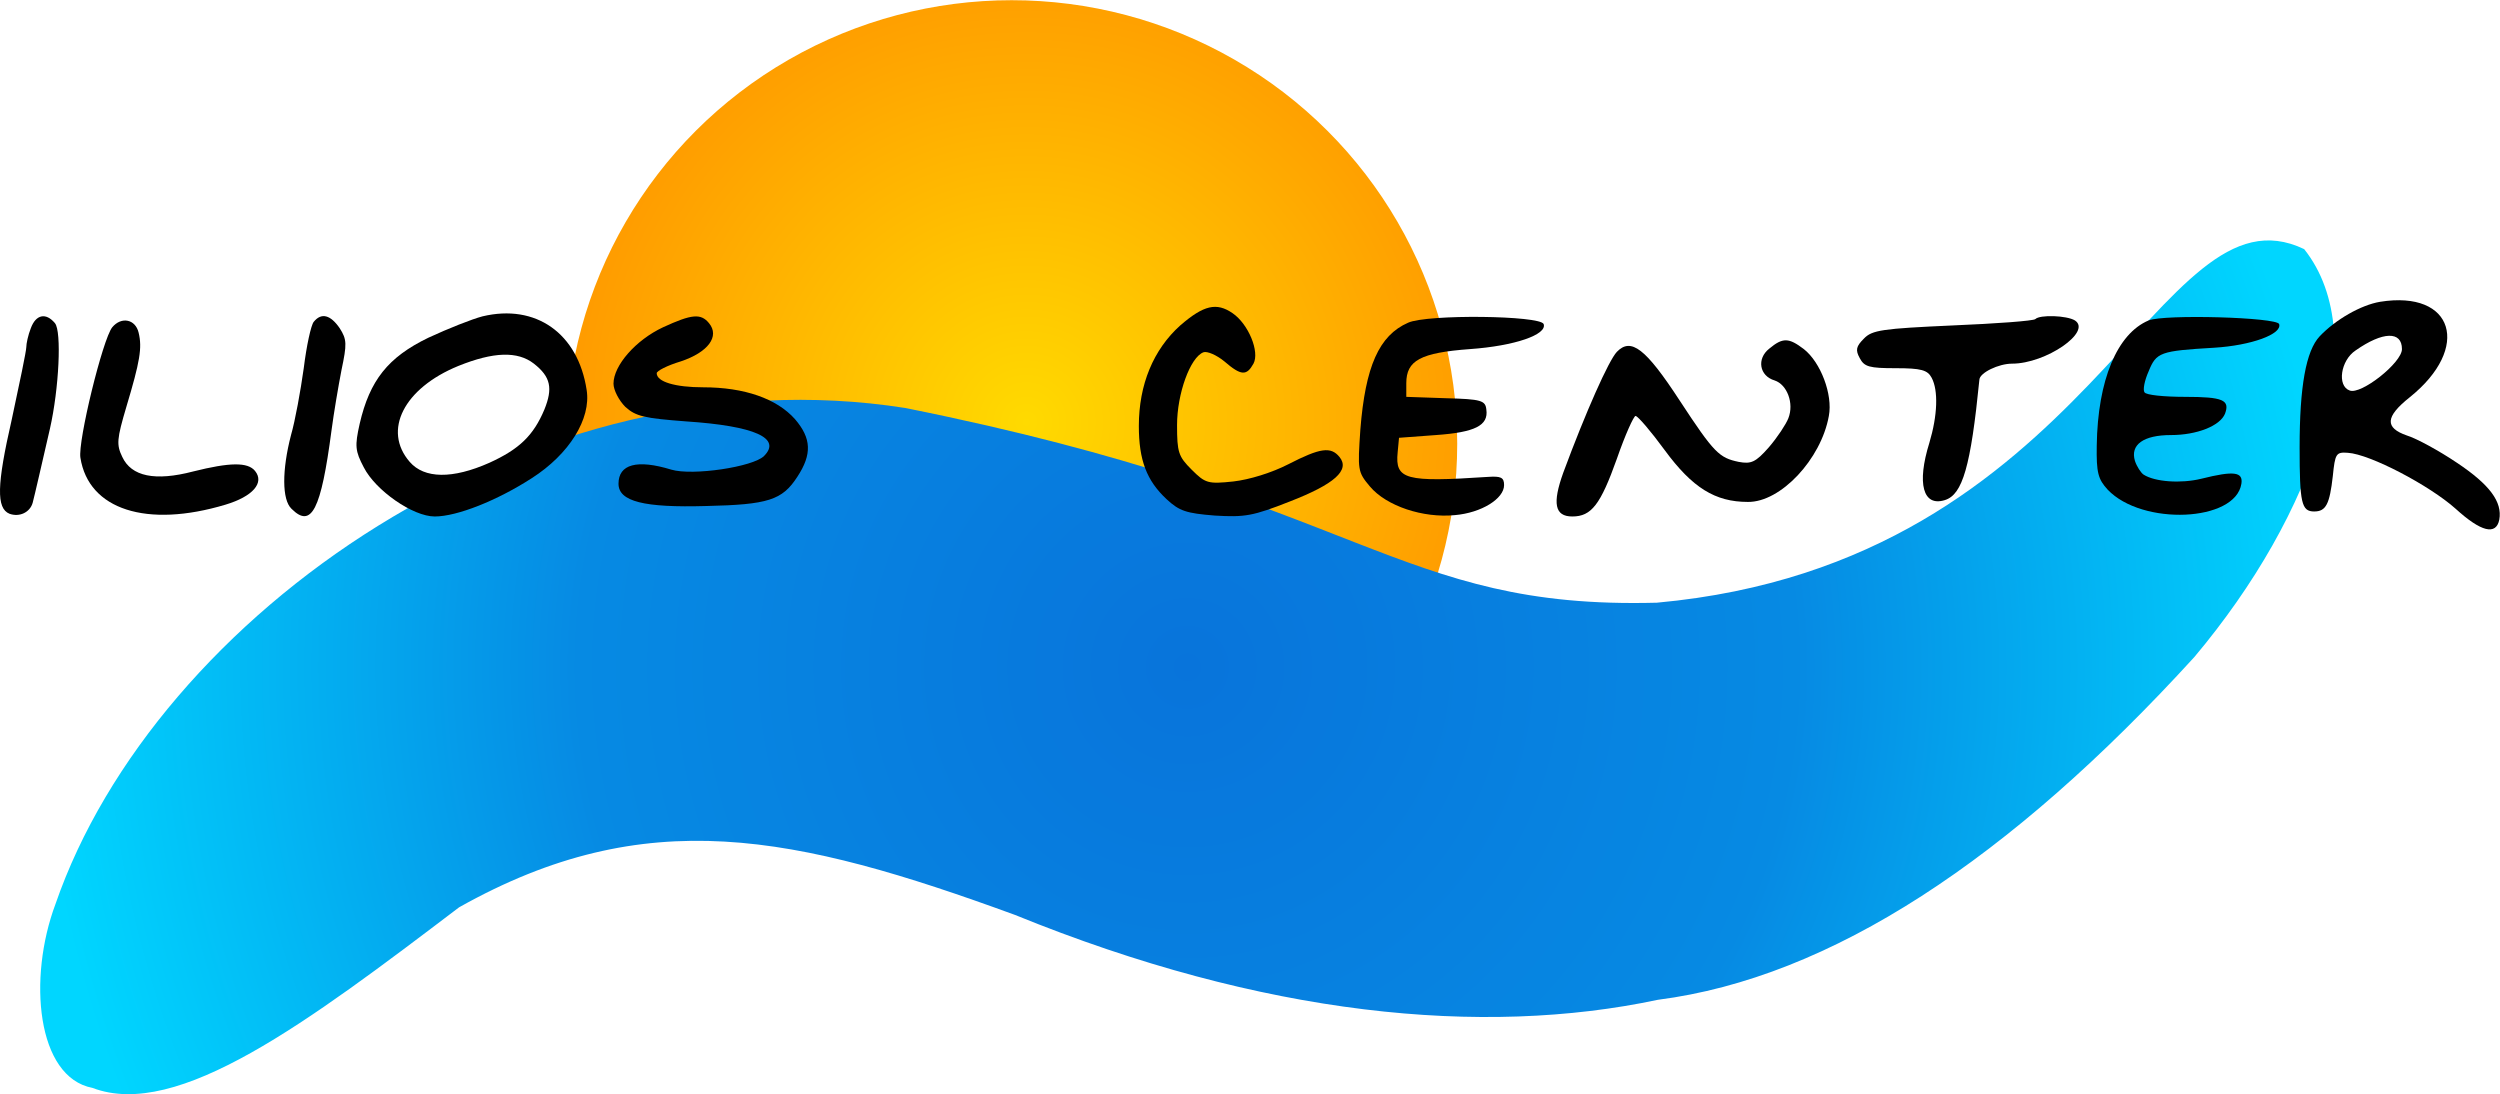 <?xml version="1.0" encoding="UTF-8" standalone="no"?>
<!DOCTYPE svg PUBLIC "-//W3C//DTD SVG 1.1//EN" "http://www.w3.org/Graphics/SVG/1.1/DTD/svg11.dtd">
<svg width="100%" height="100%" viewBox="0 0 2298 1006" version="1.1" xmlns="http://www.w3.org/2000/svg" xmlns:xlink="http://www.w3.org/1999/xlink" xml:space="preserve" xmlns:serif="http://www.serif.com/" style="fill-rule:evenodd;clip-rule:evenodd;stroke-linejoin:round;stroke-miterlimit:1.414;">
    <g transform="matrix(1,0,0,1,-622,-690)">
        <g transform="matrix(1.107,0,0,1.028,-209.35,-75.668)">
            <ellipse cx="1591" cy="1141.5" rx="370" ry="396.5" style="fill:url(#_Radial1);"/>
        </g>
        <path d="M673,1521C764.705,1255.41 1111.9,1011.3 1454,1065C1877.07,1149.78 1903.95,1250.34 2145,1244C2547.19,1207.24 2604.09,853.849 2740,919C2805.24,1001.28 2750.1,1162 2639,1294C2469.35,1479.95 2304.77,1588.59 2146,1609C1984.65,1643.25 1783.45,1624.05 1555,1531C1352.64,1457.02 1215.65,1427.56 1044,1524C904.966,1629.61 785.048,1719.81 707,1690C655.652,1680.2 647.42,1589.32 673,1521Z" style="fill:url(#_Radial2);"/>
        <g transform="matrix(4.39,0,0,4.39,622.15,693.877)">
            <path d="M498.328,62.307C494.328,62.974 488.994,66.022 485.661,69.546C482.804,72.593 481.471,80.022 481.471,92.784C481.471,104.403 481.852,106.212 484.518,106.212C486.994,106.212 487.756,104.688 488.423,98.784C488.899,94.117 489.09,93.736 491.566,93.926C496.233,94.212 508.709,100.784 514.137,105.641C519.471,110.498 522.613,111.26 523.28,107.926C523.947,104.212 521.28,100.593 514.423,96.022C510.613,93.45 505.852,90.879 503.947,90.307C499.28,88.688 499.375,86.403 504.518,82.307C517.471,71.927 513.756,59.831 498.328,62.307ZM502.899,72.212C502.899,75.069 494.328,81.831 491.947,80.879C489.28,79.927 490.042,74.593 493.185,72.498C498.899,68.498 502.899,68.403 502.899,72.212Z" style="fill-rule:nonzero;"/>
        </g>
        <g transform="matrix(4.39,0,0,4.39,622.15,693.877)">
            <path d="M247.09,67.26C241.471,72.307 238.423,79.641 238.423,88.307C238.423,95.45 240.042,99.736 244.233,103.641C246.899,106.117 248.328,106.593 254.328,107.069C260.614,107.45 262.328,107.165 270.042,104.117C279.376,100.498 282.709,97.546 280.423,94.784C278.614,92.593 276.423,92.879 269.757,96.307C266.233,98.117 261.566,99.546 258.233,99.926C252.899,100.498 252.328,100.307 249.471,97.45C246.709,94.688 246.423,93.831 246.423,88.117C246.423,81.546 249.185,73.927 251.947,72.879C252.709,72.593 254.709,73.45 256.328,74.784C259.852,77.831 260.995,77.831 262.423,75.26C263.757,72.784 261.376,66.974 258.042,64.688C254.709,62.403 252.042,62.974 247.09,67.26Z" style="fill-rule:nonzero;"/>
        </g>
        <g transform="matrix(4.39,0,0,4.39,622.15,693.877)">
            <path d="M100.995,65.355C98.804,65.927 93.757,67.927 89.661,69.831C81.185,73.927 77.376,78.784 75.281,87.831C74.233,92.498 74.328,93.546 76.138,96.974C78.614,101.831 86.423,107.26 90.995,107.26C95.661,107.26 104.042,103.926 111.281,99.26C119.185,94.212 123.757,86.784 122.804,80.784C120.995,68.879 112.138,62.688 100.995,65.355ZM111.757,75.26C115.281,78.022 115.757,80.403 113.947,84.879C111.661,90.307 108.709,93.165 102.423,96.022C94.709,99.45 88.804,99.355 85.757,95.831C80.042,89.26 84.519,80.403 95.947,75.736C103.281,72.784 108.328,72.593 111.757,75.26Z" style="fill-rule:nonzero;"/>
        </g>
        <g transform="matrix(4.39,0,0,4.39,622.15,693.877)">
            <path d="M6.423,67.831C5.852,69.26 5.471,71.069 5.471,71.831C5.471,72.593 4.043,79.45 2.423,86.974C-0.719,100.688 -0.815,105.546 1.947,106.688C4.043,107.45 6.233,106.403 6.804,104.403C7.281,102.593 8.709,96.307 10.423,88.879C12.328,80.498 12.9,68.498 11.471,66.784C9.566,64.498 7.471,64.974 6.423,67.831Z" style="fill-rule:nonzero;"/>
        </g>
        <g transform="matrix(4.39,0,0,4.39,622.15,693.877)">
            <path d="M65.662,66.498C65.09,67.165 64.138,71.546 63.566,76.212C62.9,80.974 61.757,87.26 60.9,90.212C58.995,97.546 58.995,103.736 60.995,105.641C65.185,109.831 67.185,105.926 69.376,89.26C69.852,85.641 70.804,80.022 71.471,76.593C72.614,71.165 72.614,70.212 71.09,67.831C69.185,65.069 67.281,64.498 65.662,66.498Z" style="fill-rule:nonzero;"/>
        </g>
        <g transform="matrix(4.39,0,0,4.39,622.15,693.877)">
            <path d="M138.804,67.641C133.09,70.307 128.423,75.641 128.423,79.45C128.423,80.784 129.566,82.974 130.9,84.307C133.09,86.307 134.9,86.688 143.661,87.355C158.042,88.307 163.661,90.879 159.947,94.593C157.661,96.879 144.995,98.784 140.519,97.45C133.376,95.26 129.471,96.307 129.471,100.403C129.471,104.117 134.804,105.45 147.852,105.069C160.804,104.784 163.757,103.831 166.9,98.974C170.042,94.212 169.852,90.879 166.423,86.879C162.614,82.593 155.852,80.212 147.185,80.212C141.376,80.212 137.471,79.069 137.471,77.26C137.471,76.784 139.661,75.641 142.519,74.784C148.233,72.879 150.709,69.546 148.423,66.784C146.709,64.688 144.804,64.879 138.804,67.641Z" style="fill-rule:nonzero;"/>
        </g>
        <g transform="matrix(4.39,0,0,4.39,622.15,693.877)">
            <path d="M294.804,66.688C288.709,69.355 285.852,75.831 284.804,89.069C284.233,97.546 284.233,97.926 286.804,100.974C290.233,105.069 297.947,107.641 304.614,106.974C310.137,106.498 314.899,103.546 314.899,100.688C314.899,99.069 314.233,98.784 311.471,98.974C294.233,100.117 292.042,99.546 292.614,93.831L292.899,90.784L300.614,90.212C308.804,89.641 311.661,88.212 311.185,84.879C310.995,82.974 310.137,82.688 302.709,82.498L294.423,82.212L294.423,79.355C294.423,74.593 297.376,72.974 307.757,72.212C317.185,71.546 323.947,69.165 323.185,66.974C322.518,65.165 298.804,64.879 294.804,66.688Z" style="fill-rule:nonzero;"/>
        </g>
        <g transform="matrix(4.39,0,0,4.39,622.15,693.877)">
            <path d="M426.137,65.927C425.756,66.307 417.947,66.879 408.804,67.26C394.137,67.927 391.947,68.212 390.233,70.022C388.614,71.641 388.423,72.403 389.375,74.117C390.328,75.927 391.375,76.212 396.899,76.212C402.233,76.212 403.566,76.593 404.423,78.212C405.852,80.879 405.661,86.117 403.947,91.831C401.28,100.403 402.614,105.26 407.185,103.831C410.899,102.688 412.614,96.784 414.423,78.593C414.518,77.165 418.423,75.26 421.28,75.26C428.328,75.26 438.042,68.593 434.423,66.212C432.709,65.165 427.09,64.974 426.137,65.927Z" style="fill-rule:nonzero;"/>
        </g>
        <g transform="matrix(4.39,0,0,4.39,622.15,693.877)">
            <path d="M449.852,66.212C443.28,68.974 439.185,78.688 438.994,92.403C438.899,98.117 439.28,99.45 441.28,101.641C448.518,109.26 468.042,108.403 469.28,100.403C469.661,97.926 467.756,97.641 460.899,99.355C456.613,100.403 451.185,100.022 448.804,98.498C448.233,98.117 447.375,96.784 446.994,95.641C445.947,92.212 448.804,90.212 454.518,90.212C459.947,90.212 464.804,88.307 465.852,85.736C466.899,82.879 465.471,82.212 457.471,82.212C453.09,82.212 449.28,81.831 448.994,81.26C448.614,80.784 448.994,78.784 449.852,76.879C451.471,72.879 452.233,72.593 463.566,71.927C471.375,71.45 477.852,69.069 477.185,66.974C476.709,65.546 453.09,64.879 449.852,66.212Z" style="fill-rule:nonzero;"/>
        </g>
        <g transform="matrix(4.39,0,0,4.39,622.15,693.877)">
            <path d="M23.471,67.641C21.471,70.117 16.233,91.546 16.804,94.974C18.519,105.831 30.709,109.736 47.185,104.784C52.9,103.069 55.376,100.212 53.376,97.736C51.852,95.831 48.042,95.926 40.423,97.831C32.423,99.926 27.471,98.879 25.566,94.784C24.328,92.212 24.423,91.069 26.423,84.307C29.281,74.784 29.757,71.927 28.995,68.784C28.328,65.927 25.376,65.355 23.471,67.641Z" style="fill-rule:nonzero;"/>
        </g>
        <g transform="matrix(4.39,0,0,4.39,622.15,693.877)">
            <path d="M370.423,72.117C367.756,74.212 368.328,77.831 371.566,78.784C374.137,79.641 375.661,83.546 374.423,86.688C373.947,87.927 372.137,90.688 370.328,92.784C367.566,95.926 366.614,96.307 364.042,95.831C359.947,94.974 358.899,94.022 351.661,82.974C344.518,72.022 341.471,69.736 338.518,72.784C336.804,74.593 332.042,85.26 327.28,98.117C324.995,104.498 325.471,107.26 329.185,107.26C333.185,107.26 335.09,104.784 338.518,95.165C340.233,90.212 342.042,86.212 342.423,86.212C342.899,86.212 345.661,89.45 348.518,93.355C354.328,101.26 359.09,104.212 365.947,104.212C372.804,104.307 381.28,95.26 382.899,86.212C383.756,81.736 381.185,74.974 377.661,72.212C374.518,69.831 373.28,69.736 370.423,72.117Z" style="fill-rule:nonzero;"/>
        </g>
    </g>
    <defs>
        <radialGradient id="_Radial1" cx="0" cy="0" r="1" gradientUnits="userSpaceOnUse" gradientTransform="matrix(374.093,0,0,402.854,1603.2,1122.53)"><stop offset="0" style="stop-color:rgb(255,218,0);stop-opacity:1"/><stop offset="1" style="stop-color:rgb(255,156,0);stop-opacity:1"/></radialGradient>
        <radialGradient id="_Radial2" cx="0" cy="0" r="1" gradientUnits="userSpaceOnUse" gradientTransform="matrix(1054.5,0,0,1054.5,1713.46,1303.39)"><stop offset="0" style="stop-color:rgb(8,116,219);stop-opacity:1"/><stop offset="0.53" style="stop-color:rgb(6,138,227);stop-opacity:1"/><stop offset="1" style="stop-color:rgb(0,214,255);stop-opacity:1"/></radialGradient>
    </defs>
</svg>
